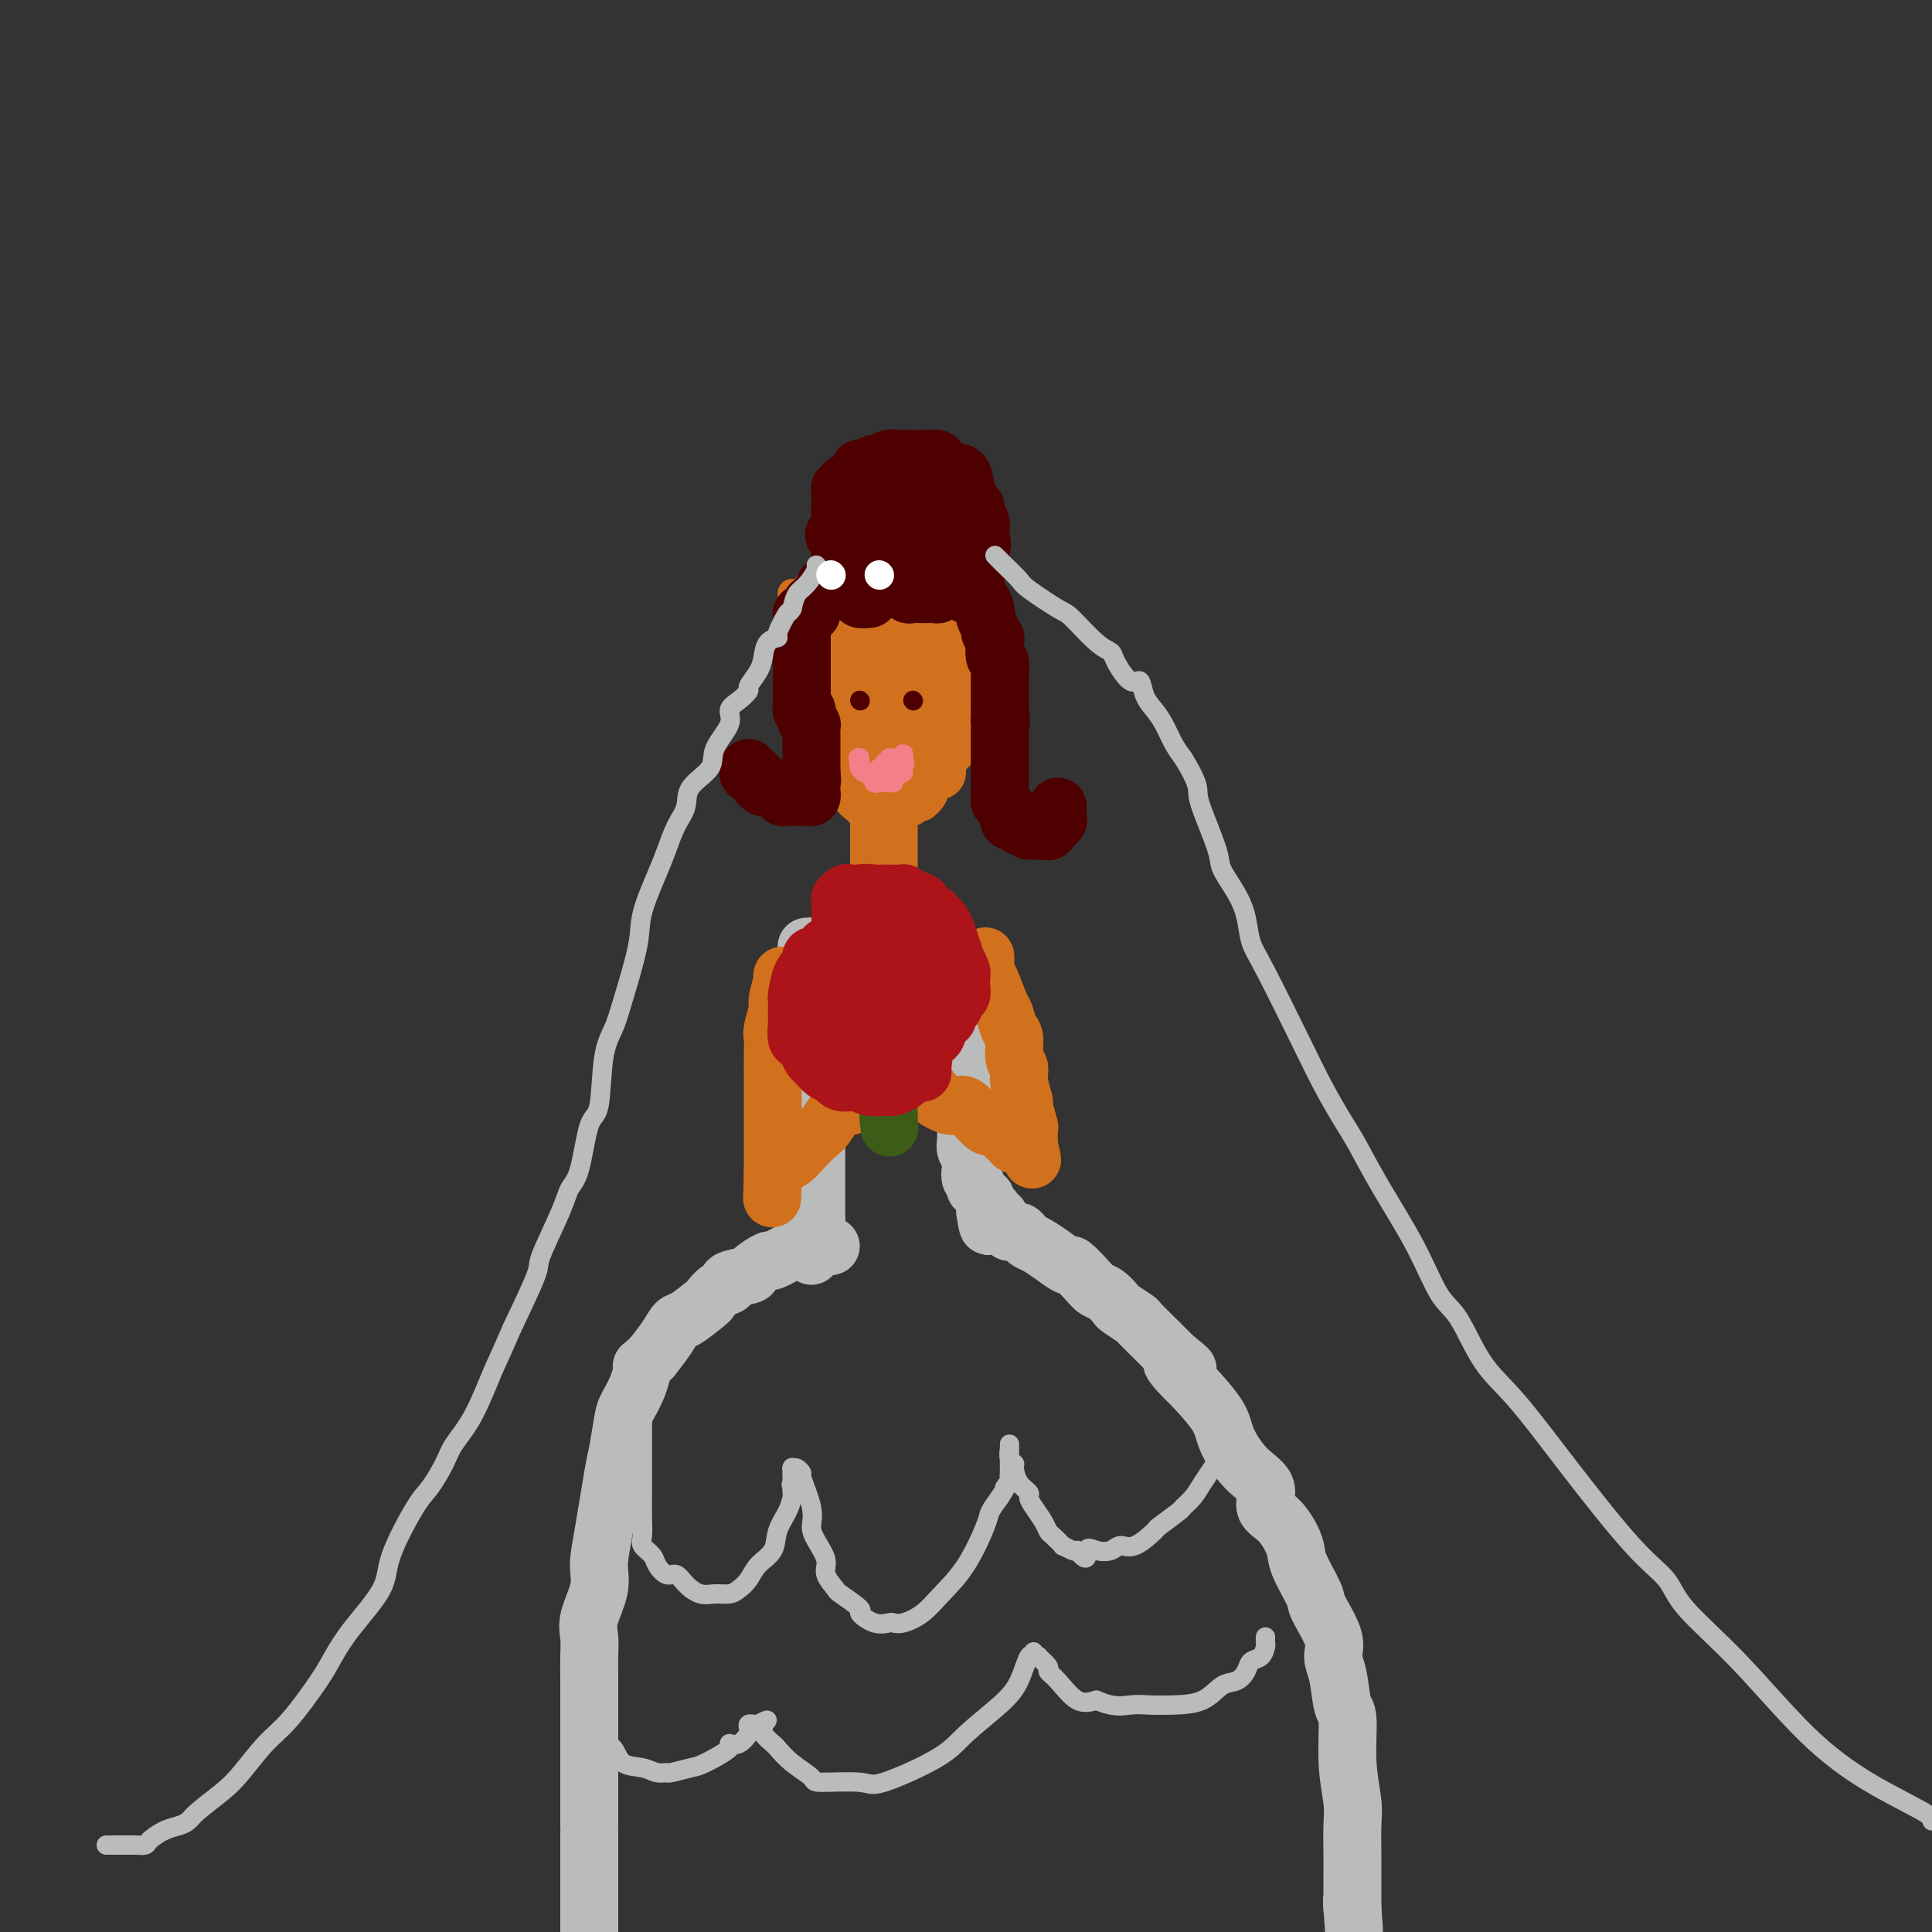 <svg viewBox='0 0 400 400' version='1.1' xmlns='http://www.w3.org/2000/svg' xmlns:xlink='http://www.w3.org/1999/xlink'><rect x="0" y="0" width="400" height="400" fill="#333333" stroke="none"/><g fill='none' stroke='#D2711D' stroke-width='6' stroke-linecap='round' stroke-linejoin='round'><path d='M164,123c0.000,-0.240 0.000,-0.479 0,1c-0.000,1.479 -0.000,4.678 0,6c0.000,1.322 0.000,0.767 0,2c-0.000,1.233 -0.001,4.255 0,6c0.001,1.745 0.003,2.214 0,3c-0.003,0.786 -0.012,1.889 0,3c0.012,1.111 0.045,2.229 0,3c-0.045,0.771 -0.167,1.194 0,2c0.167,0.806 0.622,1.993 1,3c0.378,1.007 0.679,1.832 1,2c0.321,0.168 0.662,-0.321 1,0c0.338,0.321 0.673,1.452 1,2c0.327,0.548 0.646,0.513 1,1c0.354,0.487 0.742,1.496 1,2c0.258,0.504 0.387,0.502 1,1c0.613,0.498 1.709,1.496 2,2c0.291,0.504 -0.223,0.513 0,1c0.223,0.487 1.184,1.450 2,2c0.816,0.550 1.489,0.687 2,1c0.511,0.313 0.860,0.804 1,1c0.140,0.196 0.070,0.098 0,0'/><path d='M178,167c2.113,2.316 0.895,0.607 1,0c0.105,-0.607 1.534,-0.110 2,0c0.466,0.110 -0.031,-0.167 0,0c0.031,0.167 0.591,0.777 1,1c0.409,0.223 0.668,0.060 1,0c0.332,-0.060 0.737,-0.015 1,0c0.263,0.015 0.385,-0.000 1,0c0.615,0.000 1.722,0.016 2,0c0.278,-0.016 -0.272,-0.062 0,0c0.272,0.062 1.367,0.234 2,0c0.633,-0.234 0.803,-0.874 1,-1c0.197,-0.126 0.421,0.262 1,0c0.579,-0.262 1.513,-1.173 2,-2c0.487,-0.827 0.526,-1.570 1,-2c0.474,-0.430 1.384,-0.548 2,-1c0.616,-0.452 0.939,-1.238 1,-2c0.061,-0.762 -0.141,-1.498 0,-2c0.141,-0.502 0.626,-0.768 1,-1c0.374,-0.232 0.636,-0.430 1,-1c0.364,-0.570 0.830,-1.512 1,-2c0.170,-0.488 0.046,-0.520 0,-1c-0.046,-0.480 -0.012,-1.407 0,-2c0.012,-0.593 0.003,-0.853 0,-2c-0.003,-1.147 -0.001,-3.180 0,-4c0.001,-0.820 0.000,-0.428 0,-1c-0.000,-0.572 0.001,-2.107 0,-3c-0.001,-0.893 -0.003,-1.145 0,-2c0.003,-0.855 0.011,-2.312 0,-3c-0.011,-0.688 -0.041,-0.608 0,-1c0.041,-0.392 0.155,-1.255 0,-2c-0.155,-0.745 -0.577,-1.373 -1,-2'/><path d='M199,131c-0.377,-3.581 -0.819,-1.533 -1,-1c-0.181,0.533 -0.100,-0.450 0,-1c0.100,-0.550 0.219,-0.669 0,-1c-0.219,-0.331 -0.777,-0.876 -1,-1c-0.223,-0.124 -0.112,0.173 0,0c0.112,-0.173 0.226,-0.816 0,-1c-0.226,-0.184 -0.793,0.090 -1,0c-0.207,-0.090 -0.056,-0.544 0,-1c0.056,-0.456 0.015,-0.915 0,-1c-0.015,-0.085 -0.004,0.204 0,0c0.004,-0.204 0.001,-0.902 0,-1c-0.001,-0.098 -0.000,0.405 0,0c0.000,-0.405 0.000,-1.717 0,-2c-0.000,-0.283 -0.000,0.462 0,1c0.000,0.538 0.000,0.868 0,1c-0.000,0.132 -0.000,0.066 0,0'/><path d='M196,123c-0.464,-0.998 -0.125,0.507 0,1c0.125,0.493 0.037,-0.026 0,0c-0.037,0.026 -0.024,0.595 0,1c0.024,0.405 0.058,0.645 0,1c-0.058,0.355 -0.208,0.826 0,1c0.208,0.174 0.774,0.050 1,0c0.226,-0.050 0.113,-0.025 0,0'/></g>
<g fill='none' stroke='#D2711D' stroke-width='12' stroke-linecap='round' stroke-linejoin='round'><path d='M169,125c0.000,0.475 0.000,0.951 0,2c-0.000,1.049 -0.001,2.673 0,4c0.001,1.327 0.004,2.357 0,3c-0.004,0.643 -0.015,0.897 0,2c0.015,1.103 0.057,3.054 0,4c-0.057,0.946 -0.212,0.889 0,1c0.212,0.111 0.793,0.392 1,1c0.207,0.608 0.040,1.543 0,2c-0.040,0.457 0.046,0.436 0,1c-0.046,0.564 -0.224,1.713 0,2c0.224,0.287 0.848,-0.288 1,0c0.152,0.288 -0.170,1.440 0,2c0.170,0.560 0.830,0.528 1,1c0.170,0.472 -0.152,1.446 0,2c0.152,0.554 0.777,0.687 1,1c0.223,0.313 0.045,0.806 0,1c-0.045,0.194 0.043,0.091 0,0c-0.043,-0.091 -0.218,-0.169 0,0c0.218,0.169 0.828,0.584 1,1c0.172,0.416 -0.094,0.833 0,1c0.094,0.167 0.547,0.083 1,0'/><path d='M175,156c0.724,1.614 0.036,1.150 0,1c-0.036,-0.150 0.582,0.013 1,0c0.418,-0.013 0.637,-0.201 1,0c0.363,0.201 0.870,0.790 1,1c0.130,0.210 -0.119,0.042 0,0c0.119,-0.042 0.604,0.041 1,0c0.396,-0.041 0.701,-0.207 1,0c0.299,0.207 0.591,0.788 1,1c0.409,0.212 0.935,0.057 1,0c0.065,-0.057 -0.333,-0.015 0,0c0.333,0.015 1.395,0.004 2,0c0.605,-0.004 0.754,-0.001 1,0c0.246,0.001 0.591,0.000 1,0c0.409,-0.000 0.883,0.000 1,0c0.117,-0.000 -0.123,-0.000 0,0c0.123,0.000 0.608,0.001 1,0c0.392,-0.001 0.692,-0.004 1,0c0.308,0.004 0.625,0.016 1,0c0.375,-0.016 0.807,-0.060 1,0c0.193,0.060 0.147,0.223 0,0c-0.147,-0.223 -0.394,-0.833 0,-1c0.394,-0.167 1.429,0.110 2,0c0.571,-0.110 0.679,-0.606 1,-1c0.321,-0.394 0.857,-0.686 1,-1c0.143,-0.314 -0.105,-0.648 0,-1c0.105,-0.352 0.564,-0.720 1,-1c0.436,-0.280 0.849,-0.473 1,-1c0.151,-0.527 0.041,-1.389 0,-2c-0.041,-0.611 -0.011,-0.972 0,-1c0.011,-0.028 0.003,0.278 0,0c-0.003,-0.278 -0.002,-1.139 0,-2'/><path d='M197,148c0.619,-1.801 0.166,-1.303 0,-1c-0.166,0.303 -0.044,0.410 0,0c0.044,-0.410 0.012,-1.336 0,-2c-0.012,-0.664 -0.003,-1.066 0,-1c0.003,0.066 0.002,0.601 0,0c-0.002,-0.601 -0.004,-2.337 0,-3c0.004,-0.663 0.015,-0.253 0,0c-0.015,0.253 -0.057,0.348 0,0c0.057,-0.348 0.211,-1.141 0,-2c-0.211,-0.859 -0.789,-1.785 -1,-2c-0.211,-0.215 -0.057,0.279 0,0c0.057,-0.279 0.015,-1.333 0,-2c-0.015,-0.667 -0.004,-0.948 0,-1c0.004,-0.052 0.001,0.126 0,0c-0.001,-0.126 0.001,-0.556 0,-1c-0.001,-0.444 -0.004,-0.903 0,-1c0.004,-0.097 0.015,0.168 0,0c-0.015,-0.168 -0.057,-0.770 0,-1c0.057,-0.230 0.212,-0.090 0,0c-0.212,0.090 -0.793,0.130 -1,0c-0.207,-0.130 -0.041,-0.430 0,-1c0.041,-0.570 -0.042,-1.409 0,-2c0.042,-0.591 0.208,-0.933 0,-1c-0.208,-0.067 -0.791,0.139 -1,0c-0.209,-0.139 -0.046,-0.625 0,-1c0.046,-0.375 -0.026,-0.639 0,-1c0.026,-0.361 0.150,-0.817 0,-1c-0.150,-0.183 -0.575,-0.091 -1,0'/><path d='M193,124c-0.786,-3.713 -0.752,-0.995 -1,0c-0.248,0.995 -0.777,0.267 -1,0c-0.223,-0.267 -0.139,-0.071 0,0c0.139,0.071 0.332,0.019 0,0c-0.332,-0.019 -1.188,-0.005 -2,0c-0.812,0.005 -1.578,0.001 -2,0c-0.422,-0.001 -0.499,-0.000 -1,0c-0.501,0.000 -1.427,0.000 -2,0c-0.573,-0.000 -0.793,-0.000 -2,0c-1.207,0.000 -3.399,0.000 -4,0c-0.601,-0.000 0.390,-0.000 0,0c-0.390,0.000 -2.160,-0.000 -3,0c-0.840,0.000 -0.750,0.000 -1,0c-0.250,-0.000 -0.840,-0.000 -1,0c-0.160,0.000 0.111,0.000 0,0c-0.111,-0.000 -0.604,-0.001 -1,0c-0.396,0.001 -0.695,0.003 -1,0c-0.305,-0.003 -0.618,-0.012 -1,0c-0.382,0.012 -0.834,0.045 -1,0c-0.166,-0.045 -0.044,-0.170 0,0c0.044,0.170 0.012,0.633 0,1c-0.012,0.367 -0.003,0.637 0,1c0.003,0.363 0.001,0.819 0,1c-0.001,0.181 -0.000,0.087 0,0c0.000,-0.087 0.000,-0.168 0,0c-0.000,0.168 -0.000,0.584 0,1'/><path d='M169,128c0.173,1.294 0.604,2.530 1,4c0.396,1.470 0.757,3.175 1,4c0.243,0.825 0.366,0.770 1,2c0.634,1.230 1.777,3.744 2,5c0.223,1.256 -0.476,1.254 0,2c0.476,0.746 2.127,2.242 3,3c0.873,0.758 0.968,0.780 1,1c0.032,0.220 0.002,0.637 0,1c-0.002,0.363 0.023,0.672 0,1c-0.023,0.328 -0.093,0.676 0,1c0.093,0.324 0.350,0.623 1,1c0.650,0.377 1.694,0.833 2,1c0.306,0.167 -0.124,0.045 0,0c0.124,-0.045 0.803,-0.012 1,0c0.197,0.012 -0.088,0.002 0,0c0.088,-0.002 0.549,0.003 1,0c0.451,-0.003 0.891,-0.015 1,0c0.109,0.015 -0.114,0.058 0,0c0.114,-0.058 0.567,-0.217 1,0c0.433,0.217 0.848,0.811 1,0c0.152,-0.811 0.041,-3.028 0,-4c-0.041,-0.972 -0.011,-0.698 0,-1c0.011,-0.302 0.003,-1.180 0,-2c-0.003,-0.820 0.000,-1.582 0,-2c-0.000,-0.418 -0.003,-0.493 0,-1c0.003,-0.507 0.011,-1.445 0,-2c-0.011,-0.555 -0.041,-0.726 0,-1c0.041,-0.274 0.155,-0.650 0,-1c-0.155,-0.350 -0.577,-0.675 -1,-1'/><path d='M185,139c-0.155,-1.863 -0.041,-1.020 0,-1c0.041,0.020 0.011,-0.782 0,-1c-0.011,-0.218 -0.002,0.148 0,0c0.002,-0.148 -0.003,-0.809 0,-1c0.003,-0.191 0.015,0.089 0,0c-0.015,-0.089 -0.055,-0.546 0,-1c0.055,-0.454 0.207,-0.905 0,-1c-0.207,-0.095 -0.773,0.167 -1,0c-0.227,-0.167 -0.116,-0.762 0,-1c0.116,-0.238 0.238,-0.120 0,0c-0.238,0.120 -0.837,0.242 -1,0c-0.163,-0.242 0.111,-0.850 0,-1c-0.111,-0.150 -0.608,0.156 -1,0c-0.392,-0.156 -0.679,-0.775 -1,-1c-0.321,-0.225 -0.674,-0.057 -1,0c-0.326,0.057 -0.623,0.004 -1,0c-0.377,-0.004 -0.833,0.042 -1,0c-0.167,-0.042 -0.045,-0.171 0,0c0.045,0.171 0.012,0.642 0,1c-0.012,0.358 -0.003,0.603 0,1c0.003,0.397 0.001,0.946 0,1c-0.001,0.054 -0.001,-0.386 0,0c0.001,0.386 0.003,1.598 0,2c-0.003,0.402 -0.011,-0.006 0,0c0.011,0.006 0.041,0.425 0,1c-0.041,0.575 -0.155,1.307 0,2c0.155,0.693 0.577,1.346 1,2'/><path d='M179,141c0.172,1.666 0.102,0.831 0,1c-0.102,0.169 -0.238,1.341 0,2c0.238,0.659 0.849,0.804 1,1c0.151,0.196 -0.157,0.441 0,1c0.157,0.559 0.778,1.431 1,2c0.222,0.569 0.046,0.834 0,1c-0.046,0.166 0.039,0.234 0,1c-0.039,0.766 -0.203,2.232 0,3c0.203,0.768 0.773,0.840 1,1c0.227,0.160 0.112,0.410 0,1c-0.112,0.590 -0.223,1.522 0,2c0.223,0.478 0.778,0.503 1,1c0.222,0.497 0.112,1.466 0,2c-0.112,0.534 -0.226,0.633 0,1c0.226,0.367 0.793,1.002 1,2c0.207,0.998 0.056,2.361 0,3c-0.056,0.639 -0.015,0.555 0,1c0.015,0.445 0.004,1.418 0,2c-0.004,0.582 -0.001,0.772 0,1c0.001,0.228 0.000,0.495 0,1c-0.000,0.505 -0.000,1.247 0,2c0.000,0.753 0.000,1.516 0,2c-0.000,0.484 -0.000,0.687 0,1c0.000,0.313 0.000,0.735 0,1c-0.000,0.265 -0.000,0.371 0,1c0.000,0.629 0.000,1.779 0,2c-0.000,0.221 -0.000,-0.488 0,0c0.000,0.488 0.000,2.172 0,3c-0.000,0.828 -0.000,0.800 0,1c0.000,0.200 0.000,0.629 0,1c-0.000,0.371 -0.000,0.686 0,1'/><path d='M184,186c0.000,3.502 0.001,0.757 0,0c-0.001,-0.757 -0.003,0.472 0,1c0.003,0.528 0.011,0.353 0,0c-0.011,-0.353 -0.041,-0.886 0,-1c0.041,-0.114 0.155,0.189 0,0c-0.155,-0.189 -0.577,-0.870 -1,-1c-0.423,-0.130 -0.845,0.291 -1,0c-0.155,-0.291 -0.041,-1.292 0,-2c0.041,-0.708 0.011,-1.121 0,-2c-0.011,-0.879 -0.003,-2.225 0,-3c0.003,-0.775 0.001,-0.981 0,-2c-0.001,-1.019 -0.000,-2.851 0,-4c0.000,-1.149 -0.000,-1.614 0,-2c0.000,-0.386 0.001,-0.692 0,-1c-0.001,-0.308 -0.004,-0.619 0,-1c0.004,-0.381 0.015,-0.833 0,-1c-0.015,-0.167 -0.057,-0.047 0,0c0.057,0.047 0.211,0.023 0,0c-0.211,-0.023 -0.788,-0.045 -1,0c-0.212,0.045 -0.061,0.156 0,0c0.061,-0.156 0.030,-0.578 0,-1'/><path d='M181,166c-0.646,-3.332 -0.761,-1.663 -1,-1c-0.239,0.663 -0.602,0.321 -1,0c-0.398,-0.321 -0.832,-0.622 -1,-1c-0.168,-0.378 -0.069,-0.833 0,-1c0.069,-0.167 0.109,-0.045 0,0c-0.109,0.045 -0.365,0.012 0,0c0.365,-0.012 1.352,-0.003 2,0c0.648,0.003 0.958,0.001 1,0c0.042,-0.001 -0.185,-0.000 0,0c0.185,0.000 0.780,0.000 1,0c0.220,-0.000 0.063,-0.000 0,0c-0.063,0.000 -0.031,0.000 0,0'/></g>
<g fill='none' stroke='#BABBBB' stroke-width='12' stroke-linecap='round' stroke-linejoin='round'><path d='M174,192c0.024,0.416 0.048,0.832 0,1c-0.048,0.168 -0.167,0.087 0,0c0.167,-0.087 0.620,-0.182 1,0c0.380,0.182 0.689,0.640 1,1c0.311,0.360 0.626,0.622 1,1c0.374,0.378 0.807,0.871 1,1c0.193,0.129 0.147,-0.105 0,0c-0.147,0.105 -0.394,0.550 0,1c0.394,0.450 1.429,0.905 2,1c0.571,0.095 0.679,-0.172 1,0c0.321,0.172 0.855,0.782 1,1c0.145,0.218 -0.099,0.045 0,0c0.099,-0.045 0.542,0.040 1,0c0.458,-0.040 0.931,-0.203 1,0c0.069,0.203 -0.266,0.772 0,1c0.266,0.228 1.133,0.114 2,0'/><path d='M186,200c2.079,1.238 1.278,0.331 1,0c-0.278,-0.331 -0.032,-0.088 0,0c0.032,0.088 -0.150,0.020 0,0c0.150,-0.020 0.632,0.009 1,0c0.368,-0.009 0.620,-0.054 1,0c0.380,0.054 0.887,0.207 1,0c0.113,-0.207 -0.167,-0.774 0,-1c0.167,-0.226 0.781,-0.112 1,0c0.219,0.112 0.045,0.224 0,0c-0.045,-0.224 0.041,-0.782 0,-1c-0.041,-0.218 -0.208,-0.097 0,0c0.208,0.097 0.792,0.171 1,0c0.208,-0.171 0.041,-0.586 0,-1c-0.041,-0.414 0.045,-0.828 0,-1c-0.045,-0.172 -0.222,-0.102 0,0c0.222,0.102 0.841,0.237 1,0c0.159,-0.237 -0.143,-0.847 0,-1c0.143,-0.153 0.731,0.151 1,0c0.269,-0.151 0.220,-0.757 0,-1c-0.220,-0.243 -0.610,-0.121 -1,0'/><path d='M193,194c0.919,-0.912 -0.282,-0.192 -1,0c-0.718,0.192 -0.952,-0.145 -1,0c-0.048,0.145 0.089,0.771 0,1c-0.089,0.229 -0.405,0.061 -1,0c-0.595,-0.061 -1.469,-0.016 -2,0c-0.531,0.016 -0.719,0.004 -1,0c-0.281,-0.004 -0.654,-0.001 -1,0c-0.346,0.001 -0.666,0.000 -1,0c-0.334,-0.000 -0.682,-0.000 -1,0c-0.318,0.000 -0.606,0.000 -1,0c-0.394,-0.000 -0.893,0.000 -1,0c-0.107,-0.000 0.179,-0.000 0,0c-0.179,0.000 -0.822,0.000 -1,0c-0.178,-0.000 0.110,-0.001 0,0c-0.110,0.001 -0.617,0.004 -1,0c-0.383,-0.004 -0.641,-0.015 -1,0c-0.359,0.015 -0.817,0.057 -1,0c-0.183,-0.057 -0.090,-0.211 0,0c0.090,0.211 0.178,0.789 0,1c-0.178,0.211 -0.621,0.057 -1,0c-0.379,-0.057 -0.694,-0.015 -1,0c-0.306,0.015 -0.604,0.004 -1,0c-0.396,-0.004 -0.890,-0.001 -1,0c-0.110,0.001 0.163,0.000 0,0c-0.163,-0.000 -0.761,-0.000 -1,0c-0.239,0.000 -0.120,0.000 0,0'/><path d='M173,196c-3.277,0.309 -1.471,0.083 -1,0c0.471,-0.083 -0.395,-0.022 -1,0c-0.605,0.022 -0.951,0.005 -1,0c-0.049,-0.005 0.197,0.001 0,0c-0.197,-0.001 -0.837,-0.011 -1,0c-0.163,0.011 0.153,0.042 0,0c-0.153,-0.042 -0.773,-0.155 -1,0c-0.227,0.155 -0.061,0.580 0,1c0.061,0.420 0.017,0.834 0,1c-0.017,0.166 -0.009,0.083 0,0'/><path d='M167,196c0.000,0.000 0.000,1.000 0,1'/><path d='M167,197c0.000,0.399 0.000,0.898 0,1c0.000,0.102 0.000,-0.193 0,0c0.000,0.193 0.000,0.875 0,1c0.000,0.125 0.000,-0.307 0,0c0.000,0.307 0.000,1.353 0,2c0.000,0.647 0.000,0.894 0,1c0.000,0.106 -0.000,0.069 0,0c0.000,-0.069 0.000,-0.172 0,0c-0.000,0.172 -0.000,0.620 0,1c0.000,0.380 0.000,0.693 0,1c-0.000,0.307 -0.000,0.607 0,1c0.000,0.393 0.000,0.879 0,1c-0.000,0.121 -0.000,-0.122 0,0c0.000,0.122 0.000,0.610 0,1c-0.000,0.390 -0.000,0.683 0,1c0.000,0.317 0.000,0.659 0,1c-0.000,0.341 -0.000,0.683 0,1c0.000,0.317 0.000,0.609 0,1c-0.000,0.391 -0.000,0.879 0,1c0.000,0.121 0.000,-0.126 0,0c-0.000,0.126 -0.000,0.625 0,1c0.000,0.375 0.000,0.625 0,1c-0.000,0.375 -0.000,0.874 0,1c0.000,0.126 0.000,-0.120 0,0c-0.000,0.120 -0.001,0.605 0,1c0.001,0.395 0.004,0.698 0,1c-0.004,0.302 -0.015,0.603 0,1c0.015,0.397 0.056,0.890 0,1c-0.056,0.110 -0.207,-0.163 0,0c0.207,0.163 0.774,0.761 1,1c0.226,0.239 0.113,0.120 0,0'/><path d='M168,220c0.155,3.735 0.042,1.574 0,1c-0.042,-0.574 -0.012,0.439 0,1c0.012,0.561 0.007,0.670 0,1c-0.007,0.330 -0.016,0.880 0,1c0.016,0.120 0.057,-0.189 0,0c-0.057,0.189 -0.211,0.878 0,1c0.211,0.122 0.789,-0.321 1,0c0.211,0.321 0.057,1.406 0,2c-0.057,0.594 -0.015,0.698 0,1c0.015,0.302 0.004,0.802 0,1c-0.004,0.198 -0.001,0.094 0,0c0.001,-0.094 0.000,-0.179 0,0c-0.000,0.179 -0.000,0.620 0,1c0.000,0.380 0.000,0.697 0,1c-0.000,0.303 -0.000,0.592 0,1c0.000,0.408 0.000,0.936 0,1c-0.000,0.064 -0.000,-0.334 0,0c0.000,0.334 0.000,1.401 0,2c-0.000,0.599 -0.000,0.729 0,1c0.000,0.271 0.000,0.682 0,1c-0.000,0.318 -0.000,0.542 0,1c0.000,0.458 0.000,1.150 0,2c-0.000,0.850 -0.000,1.857 0,2c0.000,0.143 0.000,-0.578 0,0c-0.000,0.578 -0.000,2.454 0,3c0.000,0.546 0.000,-0.237 0,0c-0.000,0.237 -0.000,1.494 0,2c0.000,0.506 0.000,0.259 0,1c-0.000,0.741 -0.000,2.469 0,3c0.000,0.531 0.000,-0.134 0,0c0.000,0.134 0.000,1.067 0,2'/><path d='M169,253c-0.072,5.527 -0.751,2.844 -1,2c-0.249,-0.844 -0.067,0.152 0,1c0.067,0.848 0.018,1.548 0,2c-0.018,0.452 -0.005,0.657 0,1c0.005,0.343 0.001,0.823 0,1c-0.001,0.177 -0.000,0.051 0,0c0.000,-0.051 0.000,-0.025 0,0'/><path d='M200,198c0.000,-0.042 0.000,-0.084 0,0c0.000,0.084 0.000,0.295 0,1c0.000,0.705 0.000,1.905 0,3c0.000,1.095 0.000,2.086 0,3c0.000,0.914 0.000,1.750 0,2c0.000,0.250 0.000,-0.088 0,0c0.000,0.088 0.000,0.602 0,1c0.000,0.398 0.000,0.681 0,1c0.000,0.319 0.000,0.676 0,1c0.000,0.324 0.000,0.616 0,1c0.000,0.384 0.000,0.859 0,1c0.000,0.141 0.000,-0.053 0,0c0.000,0.053 0.000,0.355 0,1c-0.000,0.645 0.000,1.635 0,2c0.000,0.365 0.000,0.104 0,0c-0.000,-0.104 0.000,-0.052 0,0'/><path d='M200,215c0.000,2.809 0.000,1.331 0,1c-0.000,-0.331 -0.000,0.485 0,1c0.000,0.515 0.000,0.729 0,1c-0.000,0.271 -0.000,0.597 0,1c0.000,0.403 0.000,0.881 0,1c-0.000,0.119 -0.000,-0.123 0,0c0.000,0.123 0.000,0.610 0,1c-0.000,0.390 -0.000,0.682 0,1c0.000,0.318 0.000,0.662 0,1c-0.000,0.338 -0.000,0.669 0,1c0.000,0.331 0.000,0.660 0,1c-0.000,0.340 -0.000,0.691 0,1c0.000,0.309 0.000,0.576 0,1c-0.000,0.424 -0.001,1.006 0,2c0.001,0.994 0.004,2.402 0,3c-0.004,0.598 -0.015,0.387 0,1c0.015,0.613 0.056,2.052 0,3c-0.056,0.948 -0.207,1.405 0,2c0.207,0.595 0.774,1.326 1,2c0.226,0.674 0.112,1.290 0,2c-0.112,0.710 -0.224,1.513 0,2c0.224,0.487 0.782,0.656 1,1c0.218,0.344 0.097,0.862 0,1c-0.097,0.138 -0.170,-0.104 0,0c0.170,0.104 0.581,0.552 1,1c0.419,0.448 0.844,0.894 1,1c0.156,0.106 0.042,-0.129 0,0c-0.042,0.129 -0.011,0.622 0,1c0.011,0.378 0.003,0.640 0,1c-0.003,0.360 -0.001,0.817 0,1c0.001,0.183 0.000,0.091 0,0'/><path d='M204,251c0.801,5.581 0.802,1.533 1,0c0.198,-1.533 0.592,-0.552 1,0c0.408,0.552 0.831,0.673 1,1c0.169,0.327 0.083,0.858 0,1c-0.083,0.142 -0.162,-0.106 0,0c0.162,0.106 0.564,0.564 1,1c0.436,0.436 0.904,0.848 1,1c0.096,0.152 -0.182,0.044 0,0c0.182,-0.044 0.822,-0.022 1,0c0.178,0.022 -0.106,0.046 0,0c0.106,-0.046 0.601,-0.162 1,0c0.399,0.162 0.703,0.601 1,1c0.297,0.399 0.588,0.756 1,1c0.412,0.244 0.945,0.374 2,1c1.055,0.626 2.632,1.746 3,2c0.368,0.254 -0.474,-0.360 0,0c0.474,0.360 2.262,1.692 3,2c0.738,0.308 0.426,-0.408 1,0c0.574,0.408 2.036,1.939 3,3c0.964,1.061 1.432,1.651 2,2c0.568,0.349 1.235,0.459 2,1c0.765,0.541 1.627,1.515 2,2c0.373,0.485 0.255,0.482 1,1c0.745,0.518 2.351,1.559 3,2c0.649,0.441 0.339,0.283 1,1c0.661,0.717 2.293,2.308 3,3c0.707,0.692 0.488,0.483 1,1c0.512,0.517 1.756,1.758 3,3'/><path d='M243,281c5.924,4.696 1.234,1.436 0,1c-1.234,-0.436 0.987,1.951 2,3c1.013,1.049 0.819,0.758 2,2c1.181,1.242 3.736,4.017 5,6c1.264,1.983 1.237,3.176 2,5c0.763,1.824 2.317,4.281 4,6c1.683,1.719 3.495,2.701 4,4c0.505,1.299 -0.299,2.915 0,4c0.299,1.085 1.699,1.638 3,3c1.301,1.362 2.504,3.533 3,5c0.496,1.467 0.286,2.230 1,4c0.714,1.770 2.352,4.546 3,6c0.648,1.454 0.306,1.584 1,3c0.694,1.416 2.425,4.117 3,6c0.575,1.883 -0.005,2.948 0,4c0.005,1.052 0.593,2.091 1,4c0.407,1.909 0.631,4.689 1,6c0.369,1.311 0.884,1.152 1,3c0.116,1.848 -0.165,5.702 0,9c0.165,3.298 0.776,6.039 1,8c0.224,1.961 0.060,3.140 0,5c-0.060,1.860 -0.016,4.401 0,6c0.016,1.599 0.004,2.257 0,3c-0.004,0.743 -0.001,1.572 0,2c0.001,0.428 0.000,0.457 0,1c-0.000,0.543 -0.000,1.601 0,2c0.000,0.399 0.000,0.138 0,0c-0.000,-0.138 -0.000,-0.152 0,0c0.000,0.152 0.000,0.472 0,1c-0.000,0.528 -0.000,1.264 0,2'/><path d='M280,395c0.622,8.711 0.178,2.489 0,0c-0.178,-2.489 -0.089,-1.244 0,0'/><path d='M172,258c-1.636,0.013 -3.273,0.026 -4,0c-0.727,-0.026 -0.546,-0.091 -1,0c-0.454,0.091 -1.543,0.339 -3,1c-1.457,0.661 -3.282,1.735 -4,2c-0.718,0.265 -0.331,-0.280 -1,0c-0.669,0.280 -2.395,1.383 -3,2c-0.605,0.617 -0.089,0.747 -1,1c-0.911,0.253 -3.249,0.629 -4,1c-0.751,0.371 0.087,0.737 0,1c-0.087,0.263 -1.097,0.422 -2,1c-0.903,0.578 -1.697,1.575 -2,2c-0.303,0.425 -0.114,0.280 -1,1c-0.886,0.720 -2.846,2.306 -4,3c-1.154,0.694 -1.503,0.494 -2,1c-0.497,0.506 -1.142,1.716 -2,3c-0.858,1.284 -1.929,2.642 -3,4'/><path d='M135,281c-2.897,2.744 -2.138,1.603 -2,2c0.138,0.397 -0.343,2.332 -1,4c-0.657,1.668 -1.489,3.071 -2,4c-0.511,0.929 -0.702,1.385 -1,3c-0.298,1.615 -0.705,4.390 -1,6c-0.295,1.610 -0.479,2.055 -1,5c-0.521,2.945 -1.379,8.391 -2,12c-0.621,3.609 -1.003,5.382 -1,7c0.003,1.618 0.393,3.081 0,5c-0.393,1.919 -1.569,4.294 -2,6c-0.431,1.706 -0.115,2.744 0,4c0.115,1.256 0.031,2.732 0,4c-0.031,1.268 -0.008,2.328 0,4c0.008,1.672 0.002,3.956 0,6c-0.002,2.044 -0.001,3.849 0,6c0.001,2.151 0.000,4.647 0,6c-0.000,1.353 -0.000,1.561 0,2c0.000,0.439 0.000,1.108 0,2c-0.000,0.892 -0.000,2.007 0,3c0.000,0.993 0.000,1.865 0,3c-0.000,1.135 -0.000,2.532 0,3c0.000,0.468 0.000,0.005 0,0c-0.000,-0.005 -0.000,0.446 0,1c0.000,0.554 0.000,1.209 0,2c-0.000,0.791 -0.000,1.717 0,2c0.000,0.283 0.000,-0.078 0,0c-0.000,0.078 -0.000,0.594 0,1c0.000,0.406 0.000,0.703 0,1'/><path d='M122,385c0.000,7.692 0.000,1.922 0,0c-0.000,-1.922 -0.000,0.005 0,1c0.000,0.995 0.000,1.058 0,1c0.000,-0.058 -0.000,-0.237 0,0c0.000,0.237 0.000,0.891 0,1c0.000,0.109 0.000,-0.328 0,0c0.000,0.328 -0.000,1.420 0,2c0.000,0.580 0.000,0.647 0,1c0.000,0.353 0.000,0.991 0,1c0.000,0.009 0.000,-0.611 0,0c-0.000,0.611 0.000,2.454 0,3c0.000,0.546 -0.000,-0.205 0,0c0.000,0.205 0.000,1.364 0,2c0.000,0.636 0.000,0.748 0,1c-0.000,0.252 -0.000,0.643 0,1c0.000,0.357 0.000,0.678 0,1'/></g>
<g fill='none' stroke='#D2711D' stroke-width='12' stroke-linecap='round' stroke-linejoin='round'><path d='M162,202c-0.033,-0.000 -0.065,-0.000 0,0c0.065,0.000 0.228,0.001 0,1c-0.228,0.999 -0.846,2.998 -1,4c-0.154,1.002 0.155,1.007 0,2c-0.155,0.993 -0.774,2.972 -1,4c-0.226,1.028 -0.061,1.103 0,2c0.061,0.897 0.016,2.615 0,4c-0.016,1.385 -0.004,2.437 0,3c0.004,0.563 0.001,0.637 0,2c-0.001,1.363 -0.000,4.015 0,5c0.000,0.985 0.000,0.303 0,1c-0.000,0.697 -0.000,2.773 0,4c0.000,1.227 0.000,1.604 0,2c-0.000,0.396 -0.000,0.810 0,2c0.000,1.190 0.000,3.156 0,4c-0.000,0.844 -0.000,0.566 0,1c0.000,0.434 0.000,1.578 0,2c-0.000,0.422 -0.000,0.120 0,0c0.000,-0.120 0.000,-0.060 0,0'/><path d='M160,245c-0.305,6.477 -0.066,1.171 0,-1c0.066,-2.171 -0.039,-1.205 0,-1c0.039,0.205 0.222,-0.351 1,-1c0.778,-0.649 2.152,-1.391 3,-2c0.848,-0.609 1.171,-1.086 2,-2c0.829,-0.914 2.163,-2.265 3,-3c0.837,-0.735 1.177,-0.852 2,-2c0.823,-1.148 2.129,-3.326 3,-4c0.871,-0.674 1.305,0.155 2,0c0.695,-0.155 1.649,-1.295 2,-2c0.351,-0.705 0.098,-0.973 0,-1c-0.098,-0.027 -0.040,0.189 0,0c0.040,-0.189 0.062,-0.783 0,-1c-0.062,-0.217 -0.209,-0.059 0,0c0.209,0.059 0.774,0.017 1,0c0.226,-0.017 0.113,-0.008 0,0'/><path d='M204,198c0.016,0.219 0.032,0.438 0,1c-0.032,0.562 -0.111,1.467 0,2c0.111,0.533 0.412,0.693 1,2c0.588,1.307 1.463,3.761 2,5c0.537,1.239 0.736,1.262 1,2c0.264,0.738 0.591,2.191 1,3c0.409,0.809 0.898,0.974 1,2c0.102,1.026 -0.184,2.912 0,4c0.184,1.088 0.838,1.379 1,2c0.162,0.621 -0.167,1.574 0,3c0.167,1.426 0.829,3.327 1,4c0.171,0.673 -0.150,0.118 0,1c0.150,0.882 0.772,3.202 1,4c0.228,0.798 0.061,0.073 0,0c-0.061,-0.073 -0.016,0.505 0,1c0.016,0.495 0.004,0.906 0,1c-0.004,0.094 -0.001,-0.128 0,0c0.001,0.128 0.000,0.608 0,1c-0.000,0.392 -0.000,0.696 0,1'/><path d='M213,237c1.380,6.034 0.328,1.618 0,0c-0.328,-1.618 0.066,-0.437 0,0c-0.066,0.437 -0.594,0.130 -1,0c-0.406,-0.130 -0.690,-0.082 -1,0c-0.310,0.082 -0.647,0.198 -1,0c-0.353,-0.198 -0.720,-0.710 -1,-1c-0.280,-0.290 -0.471,-0.359 -1,-1c-0.529,-0.641 -1.397,-1.853 -2,-2c-0.603,-0.147 -0.940,0.771 -2,0c-1.060,-0.771 -2.842,-3.230 -4,-4c-1.158,-0.770 -1.691,0.148 -3,0c-1.309,-0.148 -3.392,-1.364 -4,-2c-0.608,-0.636 0.260,-0.692 0,-1c-0.260,-0.308 -1.646,-0.868 -2,-1c-0.354,-0.132 0.325,0.163 0,0c-0.325,-0.163 -1.656,-0.783 -2,-1c-0.344,-0.217 0.297,-0.030 0,0c-0.297,0.030 -1.532,-0.096 -2,0c-0.468,0.096 -0.168,0.414 0,0c0.168,-0.414 0.204,-1.561 0,-2c-0.204,-0.439 -0.647,-0.171 -1,0c-0.353,0.171 -0.617,0.245 -1,0c-0.383,-0.245 -0.886,-0.808 -1,-1c-0.114,-0.192 0.162,-0.013 0,0c-0.162,0.013 -0.760,-0.139 -1,0c-0.240,0.139 -0.120,0.570 0,1'/><path d='M183,222c-4.702,-2.304 -1.456,-0.565 0,0c1.456,0.565 1.122,-0.044 1,0c-0.122,0.044 -0.033,0.743 0,1c0.033,0.257 0.009,0.074 0,0c-0.009,-0.074 -0.005,-0.037 0,0'/></g>
<g fill='none' stroke='#3D5C18' stroke-width='12' stroke-linecap='round' stroke-linejoin='round'><path d='M182,209c0.000,-0.081 0.000,-0.161 0,0c0.000,0.161 0.000,0.564 0,1c0.000,0.436 0.000,0.904 0,1c0.000,0.096 0.000,-0.182 0,0c0.000,0.182 -0.000,0.822 0,1c0.000,0.178 0.000,-0.106 0,0c0.000,0.106 0.000,0.602 0,1c0.000,0.398 0.000,0.699 0,1'/><path d='M182,214c-0.000,0.996 -0.000,0.987 0,1c0.000,0.013 0.000,0.050 0,0c-0.000,-0.050 -0.001,-0.186 0,0c0.001,0.186 0.004,0.694 0,1c-0.004,0.306 -0.015,0.411 0,1c0.015,0.589 0.057,1.664 0,2c-0.057,0.336 -0.211,-0.065 0,0c0.211,0.065 0.789,0.596 1,1c0.211,0.404 0.057,0.682 0,1c-0.057,0.318 -0.015,0.678 0,1c0.015,0.322 0.004,0.607 0,1c-0.004,0.393 -0.001,0.893 0,1c0.001,0.107 -0.001,-0.177 0,0c0.001,0.177 0.004,0.817 0,1c-0.004,0.183 -0.015,-0.092 0,0c0.015,0.092 0.057,0.550 0,1c-0.057,0.450 -0.211,0.891 0,1c0.211,0.109 0.789,-0.115 1,0c0.211,0.115 0.057,0.570 0,1c-0.057,0.430 -0.015,0.836 0,1c0.015,0.164 0.004,0.085 0,0c-0.004,-0.085 -0.001,-0.178 0,0c0.001,0.178 0.000,0.625 0,1c-0.000,0.375 -0.000,0.679 0,1c0.000,0.321 0.000,0.661 0,1'/><path d='M184,232c0.311,2.800 0.089,0.800 0,0c-0.089,-0.800 -0.044,-0.400 0,0'/></g>
<g fill='none' stroke='#AD1419' stroke-width='12' stroke-linecap='round' stroke-linejoin='round'><path d='M185,211c-0.477,-0.045 -0.955,-0.090 -1,0c-0.045,0.090 0.342,0.315 0,0c-0.342,-0.315 -1.412,-1.170 -2,-2c-0.588,-0.830 -0.693,-1.636 -1,-2c-0.307,-0.364 -0.815,-0.286 -1,-1c-0.185,-0.714 -0.045,-2.218 0,-3c0.045,-0.782 -0.003,-0.840 0,-1c0.003,-0.160 0.057,-0.420 0,-1c-0.057,-0.580 -0.226,-1.480 0,-2c0.226,-0.520 0.848,-0.661 1,-1c0.152,-0.339 -0.166,-0.876 0,-1c0.166,-0.124 0.815,0.166 1,0c0.185,-0.166 -0.095,-0.787 0,-1c0.095,-0.213 0.564,-0.019 1,0c0.436,0.019 0.839,-0.137 1,0c0.161,0.137 0.081,0.569 0,1'/><path d='M184,197c1.286,0.358 2.502,2.251 3,3c0.498,0.749 0.277,0.352 1,2c0.723,1.648 2.390,5.339 3,7c0.610,1.661 0.163,1.290 0,2c-0.163,0.710 -0.041,2.499 0,4c0.041,1.501 0.002,2.713 0,4c-0.002,1.287 0.032,2.650 0,3c-0.032,0.350 -0.129,-0.313 -1,0c-0.871,0.313 -2.515,1.602 -3,2c-0.485,0.398 0.191,-0.094 0,0c-0.191,0.094 -1.248,0.773 -2,1c-0.752,0.227 -1.200,0.000 -2,0c-0.800,-0.000 -1.953,0.226 -3,0c-1.047,-0.226 -1.987,-0.906 -3,-1c-1.013,-0.094 -2.099,0.396 -3,0c-0.901,-0.396 -1.618,-1.678 -2,-2c-0.382,-0.322 -0.431,0.314 -1,0c-0.569,-0.314 -1.659,-1.580 -2,-2c-0.341,-0.420 0.067,0.006 0,0c-0.067,-0.006 -0.610,-0.444 -1,-1c-0.390,-0.556 -0.626,-1.232 -1,-2c-0.374,-0.768 -0.885,-1.630 -1,-2c-0.115,-0.370 0.165,-0.248 0,0c-0.165,0.248 -0.776,0.623 -1,0c-0.224,-0.623 -0.061,-2.244 0,-3c0.061,-0.756 0.018,-0.647 0,-1c-0.018,-0.353 -0.013,-1.169 0,-2c0.013,-0.831 0.034,-1.676 0,-2c-0.034,-0.324 -0.125,-0.126 0,-1c0.125,-0.874 0.464,-2.821 1,-4c0.536,-1.179 1.268,-1.589 2,-2'/><path d='M168,200c0.477,-2.483 0.171,-1.191 0,-1c-0.171,0.191 -0.205,-0.719 0,-1c0.205,-0.281 0.650,0.065 1,0c0.350,-0.065 0.605,-0.543 1,-1c0.395,-0.457 0.930,-0.892 1,-1c0.070,-0.108 -0.325,0.111 0,0c0.325,-0.111 1.371,-0.552 2,-1c0.629,-0.448 0.840,-0.905 1,-1c0.160,-0.095 0.267,0.171 1,0c0.733,-0.171 2.092,-0.778 3,-1c0.908,-0.222 1.366,-0.059 2,0c0.634,0.059 1.445,0.014 2,0c0.555,-0.014 0.853,0.003 1,0c0.147,-0.003 0.144,-0.027 1,0c0.856,0.027 2.572,0.105 3,0c0.428,-0.105 -0.432,-0.393 0,0c0.432,0.393 2.157,1.466 3,2c0.843,0.534 0.803,0.527 1,1c0.197,0.473 0.631,1.425 1,2c0.369,0.575 0.673,0.773 1,1c0.327,0.227 0.676,0.482 1,1c0.324,0.518 0.623,1.300 1,2c0.377,0.700 0.833,1.319 1,2c0.167,0.681 0.044,1.425 0,2c-0.044,0.575 -0.010,0.980 0,1c0.010,0.020 -0.005,-0.346 0,0c0.005,0.346 0.029,1.405 0,2c-0.029,0.595 -0.111,0.727 0,1c0.111,0.273 0.414,0.689 0,1c-0.414,0.311 -1.547,0.517 -2,1c-0.453,0.483 -0.227,1.241 0,2'/><path d='M194,214c-0.486,1.486 -0.700,0.202 -1,0c-0.300,-0.202 -0.685,0.678 -1,1c-0.315,0.322 -0.558,0.086 -1,0c-0.442,-0.086 -1.082,-0.023 -2,0c-0.918,0.023 -2.115,0.004 -3,0c-0.885,-0.004 -1.458,0.006 -2,0c-0.542,-0.006 -1.052,-0.028 -2,0c-0.948,0.028 -2.335,0.107 -3,0c-0.665,-0.107 -0.608,-0.400 -1,-1c-0.392,-0.600 -1.233,-1.506 -2,-2c-0.767,-0.494 -1.459,-0.576 -2,-1c-0.541,-0.424 -0.929,-1.188 -1,-2c-0.071,-0.812 0.176,-1.670 0,-2c-0.176,-0.330 -0.776,-0.131 -1,-1c-0.224,-0.869 -0.074,-2.805 0,-4c0.074,-1.195 0.071,-1.648 0,-2c-0.071,-0.352 -0.211,-0.602 0,-1c0.211,-0.398 0.773,-0.944 1,-1c0.227,-0.056 0.119,0.377 0,0c-0.119,-0.377 -0.248,-1.565 0,-2c0.248,-0.435 0.875,-0.117 1,0c0.125,0.117 -0.252,0.031 0,0c0.252,-0.031 1.132,-0.008 2,0c0.868,0.008 1.725,0.003 2,0c0.275,-0.003 -0.033,-0.002 0,0c0.033,0.002 0.407,0.006 1,0c0.593,-0.006 1.405,-0.021 2,0c0.595,0.021 0.974,0.078 1,0c0.026,-0.078 -0.301,-0.290 0,0c0.301,0.290 1.229,1.083 2,2c0.771,0.917 1.386,1.959 2,3'/><path d='M186,201c0.679,1.180 0.378,1.629 1,3c0.622,1.371 2.167,3.663 3,5c0.833,1.337 0.955,1.717 1,2c0.045,0.283 0.012,0.467 0,1c-0.012,0.533 -0.003,1.413 0,2c0.003,0.587 0.001,0.879 0,1c-0.001,0.121 -0.000,0.069 0,0c0.000,-0.069 -0.000,-0.154 0,0c0.000,0.154 0.002,0.549 0,1c-0.002,0.451 -0.007,0.958 0,1c0.007,0.042 0.028,-0.381 0,0c-0.028,0.381 -0.103,1.566 0,2c0.103,0.434 0.384,0.117 0,0c-0.384,-0.117 -1.432,-0.035 -2,0c-0.568,0.035 -0.656,0.022 -1,0c-0.344,-0.022 -0.943,-0.053 -1,0c-0.057,0.053 0.430,0.191 0,0c-0.430,-0.191 -1.775,-0.709 -3,-2c-1.225,-1.291 -2.328,-3.354 -3,-4c-0.672,-0.646 -0.912,0.126 -2,-2c-1.088,-2.126 -3.024,-7.151 -4,-10c-0.976,-2.849 -0.993,-3.524 -1,-5c-0.007,-1.476 -0.003,-3.753 0,-5c0.003,-1.247 0.004,-1.462 0,-2c-0.004,-0.538 -0.012,-1.398 0,-2c0.012,-0.602 0.045,-0.946 0,-1c-0.045,-0.054 -0.167,0.182 0,0c0.167,-0.182 0.622,-0.781 1,-1c0.378,-0.219 0.679,-0.059 1,0c0.321,0.059 0.663,0.017 1,0c0.337,-0.017 0.668,-0.008 1,0'/><path d='M178,185c1.257,-0.310 2.398,-0.084 3,0c0.602,0.084 0.664,0.025 1,0c0.336,-0.025 0.946,-0.018 2,0c1.054,0.018 2.554,0.046 3,0c0.446,-0.046 -0.161,-0.167 0,0c0.161,0.167 1.090,0.622 2,1c0.910,0.378 1.802,0.678 2,1c0.198,0.322 -0.298,0.666 0,1c0.298,0.334 1.389,0.658 2,1c0.611,0.342 0.742,0.702 1,1c0.258,0.298 0.642,0.533 1,1c0.358,0.467 0.688,1.165 1,2c0.312,0.835 0.605,1.806 1,3c0.395,1.194 0.890,2.610 1,3c0.110,0.390 -0.167,-0.248 0,0c0.167,0.248 0.778,1.380 1,2c0.222,0.620 0.056,0.726 0,1c-0.056,0.274 -0.000,0.716 0,1c0.000,0.284 -0.055,0.409 0,1c0.055,0.591 0.221,1.646 0,2c-0.221,0.354 -0.829,0.007 -1,0c-0.171,-0.007 0.095,0.328 0,1c-0.095,0.672 -0.552,1.683 -1,2c-0.448,0.317 -0.886,-0.059 -1,0c-0.114,0.059 0.095,0.552 0,1c-0.095,0.448 -0.495,0.852 -1,1c-0.505,0.148 -1.116,0.040 -2,0c-0.884,-0.040 -2.041,-0.011 -3,0c-0.959,0.011 -1.720,0.003 -3,0c-1.280,-0.003 -3.080,-0.001 -4,0c-0.920,0.001 -0.960,0.000 -1,0'/><path d='M182,211c-2.836,-0.157 -3.424,-0.550 -4,-1c-0.576,-0.450 -1.138,-0.956 -2,-1c-0.862,-0.044 -2.023,0.373 -3,0c-0.977,-0.373 -1.768,-1.538 -2,-2c-0.232,-0.462 0.096,-0.223 0,0c-0.096,0.223 -0.614,0.428 -1,0c-0.386,-0.428 -0.639,-1.491 -1,-2c-0.361,-0.509 -0.829,-0.465 -1,-1c-0.171,-0.535 -0.046,-1.650 0,-2c0.046,-0.350 0.011,0.065 0,0c-0.011,-0.065 0.001,-0.610 0,-1c-0.001,-0.390 -0.015,-0.626 0,-1c0.015,-0.374 0.059,-0.885 0,-1c-0.059,-0.115 -0.222,0.165 0,0c0.222,-0.165 0.829,-0.776 1,-1c0.171,-0.224 -0.095,-0.060 0,0c0.095,0.060 0.550,0.016 1,0c0.450,-0.016 0.894,-0.004 1,0c0.106,0.004 -0.127,0.001 0,0c0.127,-0.001 0.615,0.000 1,0c0.385,-0.000 0.667,-0.001 1,0c0.333,0.001 0.716,0.005 1,0c0.284,-0.005 0.468,-0.017 1,0c0.532,0.017 1.414,0.064 2,0c0.586,-0.064 0.878,-0.238 1,0c0.122,0.238 0.074,0.889 0,1c-0.074,0.111 -0.174,-0.316 0,0c0.174,0.316 0.621,1.376 1,2c0.379,0.624 0.689,0.812 1,1'/><path d='M180,202c0.500,0.667 0.250,0.333 0,0'/></g>
<g fill='none' stroke='#4E0000' stroke-width='12' stroke-linecap='round' stroke-linejoin='round'><path d='M178,118c-0.333,0.030 -0.667,0.060 -1,0c-0.333,-0.060 -0.667,-0.208 -1,0c-0.333,0.208 -0.667,0.774 -1,1c-0.333,0.226 -0.667,0.113 -1,0'/><path d='M174,119c-0.559,0.167 0.042,0.083 0,0c-0.042,-0.083 -0.728,-0.166 -1,0c-0.272,0.166 -0.129,0.579 0,1c0.129,0.421 0.245,0.849 0,1c-0.245,0.151 -0.849,0.025 -1,0c-0.151,-0.025 0.152,0.050 0,0c-0.152,-0.050 -0.758,-0.225 -1,0c-0.242,0.225 -0.121,0.848 0,1c0.121,0.152 0.242,-0.169 0,0c-0.242,0.169 -0.849,0.829 -1,1c-0.151,0.171 0.152,-0.146 0,0c-0.152,0.146 -0.759,0.756 -1,1c-0.241,0.244 -0.117,0.121 0,0c0.117,-0.121 0.228,-0.239 0,0c-0.228,0.239 -0.796,0.835 -1,1c-0.204,0.165 -0.044,-0.100 0,0c0.044,0.100 -0.027,0.566 0,1c0.027,0.434 0.151,0.836 0,1c-0.151,0.164 -0.576,0.089 -1,0c-0.424,-0.089 -0.846,-0.191 -1,0c-0.154,0.191 -0.041,0.676 0,1c0.041,0.324 0.011,0.486 0,1c-0.011,0.514 -0.003,1.381 0,2c0.003,0.619 0.001,0.992 0,1c-0.001,0.008 -0.000,-0.349 0,0c0.000,0.349 0.000,1.403 0,2c-0.000,0.597 -0.000,0.738 0,1c0.000,0.262 0.000,0.646 0,1c-0.000,0.354 -0.000,0.677 0,1'/><path d='M166,137c0.000,1.724 0.000,1.035 0,1c-0.000,-0.035 -0.000,0.586 0,1c0.000,0.414 0.000,0.623 0,1c-0.000,0.377 -0.000,0.923 0,1c0.000,0.077 0.000,-0.315 0,0c-0.000,0.315 -0.000,1.338 0,2c0.000,0.662 0.000,0.965 0,1c-0.000,0.035 -0.001,-0.196 0,0c0.001,0.196 0.004,0.821 0,1c-0.004,0.179 -0.015,-0.088 0,0c0.015,0.088 0.056,0.530 0,1c-0.056,0.470 -0.207,0.967 0,1c0.207,0.033 0.774,-0.398 1,0c0.226,0.398 0.113,1.626 0,2c-0.113,0.374 -0.226,-0.107 0,0c0.226,0.107 0.793,0.802 1,1c0.207,0.198 0.056,-0.101 0,0c-0.056,0.101 -0.015,0.602 0,1c0.015,0.398 0.004,0.693 0,1c-0.004,0.307 -0.001,0.625 0,1c0.001,0.375 0.000,0.809 0,1c-0.000,0.191 -0.000,0.141 0,0c0.000,-0.141 0.000,-0.374 0,0c-0.000,0.374 -0.000,1.353 0,2c0.000,0.647 0.000,0.961 0,1c-0.000,0.039 -0.000,-0.197 0,0c0.000,0.197 0.000,0.826 0,1c-0.000,0.174 -0.000,-0.107 0,0c0.000,0.107 0.000,0.602 0,1c-0.000,0.398 -0.000,0.699 0,1'/><path d='M168,160c0.309,3.453 0.083,0.584 0,0c-0.083,-0.584 -0.022,1.115 0,2c0.022,0.885 0.006,0.954 0,1c-0.006,0.046 -0.001,0.069 0,0c0.001,-0.069 -0.003,-0.229 0,0c0.003,0.229 0.012,0.846 0,1c-0.012,0.154 -0.044,-0.155 0,0c0.044,0.155 0.166,0.774 0,1c-0.166,0.226 -0.619,0.061 -1,0c-0.381,-0.061 -0.690,-0.016 -1,0c-0.310,0.016 -0.622,0.004 -1,0c-0.378,-0.004 -0.823,-0.000 -1,0c-0.177,0.000 -0.085,-0.004 0,0c0.085,0.004 0.163,0.015 0,0c-0.163,-0.015 -0.566,-0.057 -1,0c-0.434,0.057 -0.900,0.211 -1,0c-0.100,-0.211 0.165,-0.788 0,-1c-0.165,-0.212 -0.762,-0.061 -1,0c-0.238,0.061 -0.119,0.030 0,0'/><path d='M161,164c-1.013,-0.382 -1.046,-0.837 -1,-1c0.046,-0.163 0.171,-0.032 0,0c-0.171,0.032 -0.638,-0.034 -1,0c-0.362,0.034 -0.618,0.167 -1,0c-0.382,-0.167 -0.891,-0.633 -1,-1c-0.109,-0.367 0.181,-0.633 0,-1c-0.181,-0.367 -0.833,-0.834 -1,-1c-0.167,-0.166 0.151,-0.031 0,0c-0.151,0.031 -0.773,-0.043 -1,0c-0.227,0.043 -0.061,0.204 0,0c0.061,-0.204 0.017,-0.773 0,-1c-0.017,-0.227 -0.009,-0.114 0,0'/><path d='M178,122c-0.050,0.000 -0.100,0.000 0,0c0.100,0.000 0.352,0.000 1,0c0.648,-0.000 1.694,-0.000 2,0c0.306,0.000 -0.126,0.000 0,0c0.126,0.000 0.811,-0.000 1,0c0.189,0.000 -0.117,0.000 0,0c0.117,0.000 0.658,0.000 1,0c0.342,0.000 0.487,-0.000 1,0c0.513,0.000 1.395,0.000 2,0c0.605,0.000 0.932,0.000 1,0c0.068,0.000 -0.123,0.000 0,0c0.123,-0.000 0.562,0.000 1,0'/><path d='M188,122c1.932,0.000 1.760,0.000 2,0c0.240,-0.000 0.890,-0.000 1,0c0.110,0.000 -0.322,0.000 0,0c0.322,-0.000 1.397,-0.000 2,0c0.603,0.000 0.735,0.000 1,0c0.265,-0.000 0.662,-0.000 1,0c0.338,0.000 0.615,0.000 1,0c0.385,-0.000 0.877,-0.001 1,0c0.123,0.001 -0.124,0.004 0,0c0.124,-0.004 0.620,-0.016 1,0c0.380,0.016 0.645,0.061 1,0c0.355,-0.061 0.802,-0.228 1,0c0.198,0.228 0.148,0.852 0,1c-0.148,0.148 -0.393,-0.182 0,0c0.393,0.182 1.425,0.874 2,1c0.575,0.126 0.694,-0.313 1,0c0.306,0.313 0.799,1.379 1,2c0.201,0.621 0.110,0.797 0,1c-0.110,0.203 -0.239,0.433 0,1c0.239,0.567 0.848,1.469 1,2c0.152,0.531 -0.152,0.689 0,1c0.152,0.311 0.759,0.774 1,1c0.241,0.226 0.117,0.217 0,1c-0.117,0.783 -0.228,2.360 0,3c0.228,0.640 0.793,0.343 1,1c0.207,0.657 0.055,2.269 0,3c-0.055,0.731 -0.015,0.580 0,1c0.015,0.420 0.004,1.412 0,2c-0.004,0.588 -0.001,0.774 0,1c0.001,0.226 0.000,0.493 0,1c-0.000,0.507 -0.000,1.253 0,2'/><path d='M207,147c0.464,3.655 0.124,2.293 0,2c-0.124,-0.293 -0.033,0.485 0,1c0.033,0.515 0.009,0.768 0,1c-0.009,0.232 -0.002,0.443 0,1c0.002,0.557 0.001,1.459 0,2c-0.001,0.541 -0.000,0.722 0,1c0.000,0.278 0.000,0.653 0,1c-0.000,0.347 -0.000,0.667 0,1c0.000,0.333 0.000,0.679 0,1c-0.000,0.321 0.000,0.615 0,1c-0.000,0.385 -0.000,0.860 0,1c0.000,0.140 0.000,-0.054 0,0c-0.000,0.054 -0.000,0.357 0,1c0.000,0.643 0.000,1.625 0,2c-0.000,0.375 -0.001,0.142 0,0c0.001,-0.142 0.004,-0.192 0,0c-0.004,0.192 -0.015,0.626 0,1c0.015,0.374 0.056,0.688 0,1c-0.056,0.312 -0.207,0.622 0,1c0.207,0.378 0.773,0.823 1,1c0.227,0.177 0.114,0.085 0,0c-0.114,-0.085 -0.228,-0.163 0,0c0.228,0.163 0.797,0.565 1,1c0.203,0.435 0.039,0.901 0,1c-0.039,0.099 0.046,-0.171 0,0c-0.046,0.171 -0.223,0.781 0,1c0.223,0.219 0.847,0.045 1,0c0.153,-0.045 -0.165,0.040 0,0c0.165,-0.040 0.814,-0.203 1,0c0.186,0.203 -0.090,0.772 0,1c0.090,0.228 0.545,0.114 1,0'/><path d='M212,171c0.998,1.000 0.992,1.000 1,1c0.008,-0.000 0.030,-0.000 0,0c-0.030,0.000 -0.113,0.001 0,0c0.113,-0.001 0.422,-0.004 1,0c0.578,0.004 1.427,0.016 2,0c0.573,-0.016 0.872,-0.061 1,0c0.128,0.061 0.086,0.226 0,0c-0.086,-0.226 -0.215,-0.844 0,-1c0.215,-0.156 0.776,0.151 1,0c0.224,-0.151 0.113,-0.761 0,-1c-0.113,-0.239 -0.226,-0.106 0,0c0.226,0.106 0.793,0.186 1,0c0.207,-0.186 0.056,-0.637 0,-1c-0.056,-0.363 -0.015,-0.636 0,-1c0.015,-0.364 0.004,-0.818 0,-1c-0.004,-0.182 -0.002,-0.091 0,0'/><path d='M180,124c-0.839,0.098 -1.678,0.196 -2,0c-0.322,-0.196 -0.128,-0.685 0,-1c0.128,-0.315 0.188,-0.455 0,-1c-0.188,-0.545 -0.625,-1.495 -1,-2c-0.375,-0.505 -0.689,-0.564 -1,-1c-0.311,-0.436 -0.619,-1.247 -1,-2c-0.381,-0.753 -0.834,-1.448 -1,-2c-0.166,-0.552 -0.044,-0.963 0,-1c0.044,-0.037 0.012,0.299 0,0c-0.012,-0.299 -0.003,-1.233 0,-2c0.003,-0.767 0.001,-1.368 0,-2c-0.001,-0.632 -0.000,-1.297 0,-2c0.000,-0.703 0.000,-1.445 0,-2c-0.000,-0.555 -0.000,-0.922 0,-1c0.000,-0.078 0.000,0.133 0,0c-0.000,-0.133 -0.000,-0.609 0,-1c0.000,-0.391 0.000,-0.695 0,-1'/><path d='M174,103c-0.059,-2.306 -0.205,-2.071 0,-2c0.205,0.071 0.763,-0.024 1,0c0.237,0.024 0.155,0.165 0,0c-0.155,-0.165 -0.382,-0.637 0,-1c0.382,-0.363 1.372,-0.618 2,-1c0.628,-0.382 0.893,-0.891 1,-1c0.107,-0.109 0.055,0.182 0,0c-0.055,-0.182 -0.114,-0.837 0,-1c0.114,-0.163 0.400,0.167 1,0c0.600,-0.167 1.513,-0.829 2,-1c0.487,-0.171 0.549,0.150 1,0c0.451,-0.150 1.291,-0.772 2,-1c0.709,-0.228 1.288,-0.061 2,0c0.712,0.061 1.558,0.016 2,0c0.442,-0.016 0.481,-0.001 1,0c0.519,0.001 1.520,-0.010 2,0c0.480,0.010 0.440,0.040 1,0c0.560,-0.040 1.721,-0.150 2,0c0.279,0.150 -0.325,0.560 0,1c0.325,0.440 1.579,0.911 2,1c0.421,0.089 0.010,-0.204 0,0c-0.010,0.204 0.379,0.905 1,1c0.621,0.095 1.472,-0.418 2,0c0.528,0.418 0.734,1.765 1,3c0.266,1.235 0.593,2.358 1,3c0.407,0.642 0.894,0.802 1,1c0.106,0.198 -0.168,0.434 0,1c0.168,0.566 0.777,1.461 1,2c0.223,0.539 0.060,0.722 0,1c-0.060,0.278 -0.017,0.651 0,1c0.017,0.349 0.009,0.675 0,1'/><path d='M203,111c0.618,2.432 0.163,2.013 0,2c-0.163,-0.013 -0.032,0.379 0,1c0.032,0.621 -0.034,1.472 0,2c0.034,0.528 0.167,0.733 0,1c-0.167,0.267 -0.633,0.597 -1,1c-0.367,0.403 -0.636,0.879 -1,1c-0.364,0.121 -0.823,-0.112 -1,0c-0.177,0.112 -0.073,0.569 0,1c0.073,0.431 0.116,0.837 0,1c-0.116,0.163 -0.392,0.082 -1,0c-0.608,-0.082 -1.548,-0.166 -2,0c-0.452,0.166 -0.417,0.580 -1,1c-0.583,0.420 -1.785,0.844 -2,1c-0.215,0.156 0.556,0.043 0,0c-0.556,-0.043 -2.438,-0.015 -3,0c-0.562,0.015 0.196,0.019 0,0c-0.196,-0.019 -1.347,-0.060 -2,0c-0.653,0.060 -0.809,0.222 -1,0c-0.191,-0.222 -0.418,-0.828 -1,-1c-0.582,-0.172 -1.518,0.090 -2,0c-0.482,-0.090 -0.510,-0.532 -1,-1c-0.490,-0.468 -1.442,-0.961 -2,-1c-0.558,-0.039 -0.722,0.376 -1,0c-0.278,-0.376 -0.669,-1.544 -1,-2c-0.331,-0.456 -0.600,-0.199 -1,0c-0.400,0.199 -0.929,0.342 -1,0c-0.071,-0.342 0.318,-1.169 0,-2c-0.318,-0.831 -1.343,-1.666 -2,-2c-0.657,-0.334 -0.946,-0.167 -1,0c-0.054,0.167 0.127,0.333 0,0c-0.127,-0.333 -0.564,-1.167 -1,-2'/><path d='M174,112c-2.630,-1.937 -0.705,-1.278 0,-1c0.705,0.278 0.189,0.177 0,0c-0.189,-0.177 -0.052,-0.429 0,-1c0.052,-0.571 0.017,-1.460 0,-2c-0.017,-0.540 -0.017,-0.733 0,-1c0.017,-0.267 0.051,-0.610 0,-1c-0.051,-0.390 -0.186,-0.826 0,-1c0.186,-0.174 0.694,-0.085 1,0c0.306,0.085 0.411,0.166 1,0c0.589,-0.166 1.664,-0.580 2,-1c0.336,-0.420 -0.066,-0.844 0,-1c0.066,-0.156 0.599,-0.042 1,0c0.401,0.042 0.671,0.011 1,0c0.329,-0.011 0.718,-0.004 1,0c0.282,0.004 0.457,0.004 1,0c0.543,-0.004 1.455,-0.011 2,0c0.545,0.011 0.722,0.042 1,0c0.278,-0.042 0.656,-0.155 1,0c0.344,0.155 0.653,0.579 1,1c0.347,0.421 0.733,0.839 1,1c0.267,0.161 0.414,0.067 1,0c0.586,-0.067 1.610,-0.105 2,0c0.390,0.105 0.147,0.353 0,1c-0.147,0.647 -0.197,1.693 0,2c0.197,0.307 0.641,-0.124 1,0c0.359,0.124 0.632,0.803 1,1c0.368,0.197 0.831,-0.088 1,0c0.169,0.088 0.045,0.549 0,1c-0.045,0.451 -0.012,0.891 0,1c0.012,0.109 0.003,-0.112 0,0c-0.003,0.112 -0.002,0.556 0,1'/><path d='M194,112c0.463,1.532 0.121,1.863 0,2c-0.121,0.137 -0.021,0.079 0,0c0.021,-0.079 -0.037,-0.179 0,0c0.037,0.179 0.171,0.636 0,1c-0.171,0.364 -0.645,0.634 -1,1c-0.355,0.366 -0.589,0.828 -1,1c-0.411,0.172 -0.997,0.053 -1,0c-0.003,-0.053 0.578,-0.039 0,0c-0.578,0.039 -2.315,0.102 -3,0c-0.685,-0.102 -0.317,-0.370 -1,-1c-0.683,-0.630 -2.418,-1.621 -3,-2c-0.582,-0.379 -0.011,-0.144 0,0c0.011,0.144 -0.537,0.197 -1,0c-0.463,-0.197 -0.842,-0.644 -1,-1c-0.158,-0.356 -0.095,-0.620 0,-1c0.095,-0.380 0.222,-0.876 0,-1c-0.222,-0.124 -0.792,0.125 -1,0c-0.208,-0.125 -0.056,-0.625 0,-1c0.056,-0.375 0.014,-0.626 0,-1c-0.014,-0.374 0.000,-0.871 0,-1c-0.000,-0.129 -0.015,0.109 0,0c0.015,-0.109 0.059,-0.565 0,-1c-0.059,-0.435 -0.222,-0.850 0,-1c0.222,-0.150 0.829,-0.036 1,0c0.171,0.036 -0.094,-0.005 0,0c0.094,0.005 0.547,0.057 1,0c0.453,-0.057 0.905,-0.221 1,0c0.095,0.221 -0.167,0.829 0,1c0.167,0.171 0.762,-0.094 1,0c0.238,0.094 0.119,0.547 0,1'/><path d='M185,108c0.786,0.310 0.750,0.083 1,0c0.250,-0.083 0.786,-0.024 1,0c0.214,0.024 0.107,0.012 0,0'/></g>
<g fill='none' stroke='#4E0000' stroke-width='4' stroke-linecap='round' stroke-linejoin='round'><path d='M178,145c0.000,0.000 0.100,0.100 0.1,0.1'/><path d='M189,145c0.000,0.000 0.100,0.100 0.1,0.1'/></g>
<g fill='none' stroke='#F37F89' stroke-width='4' stroke-linecap='round' stroke-linejoin='round'><path d='M181,162c0.000,0.000 1.000,-1.000 1,-1'/><path d='M182,161c0.156,-0.377 0.046,-0.818 0,-1c-0.046,-0.182 -0.027,-0.105 0,0c0.027,0.105 0.064,0.238 0,0c-0.064,-0.238 -0.227,-0.847 0,-1c0.227,-0.153 0.845,0.151 1,0c0.155,-0.151 -0.151,-0.758 0,-1c0.151,-0.242 0.761,-0.118 1,0c0.239,0.118 0.106,0.229 0,0c-0.106,-0.229 -0.186,-0.798 0,-1c0.186,-0.202 0.638,-0.036 1,0c0.362,0.036 0.633,-0.058 1,0c0.367,0.058 0.830,0.268 1,0c0.170,-0.268 0.045,-1.014 0,-1c-0.045,0.014 -0.012,0.787 0,1c0.012,0.213 0.003,-0.135 0,0c-0.003,0.135 -0.001,0.753 0,1c0.001,0.247 0.000,0.124 0,0'/><path d='M187,158c0.756,-0.297 0.146,0.459 0,1c-0.146,0.541 0.172,0.867 0,1c-0.172,0.133 -0.835,0.074 -1,0c-0.165,-0.074 0.167,-0.163 0,0c-0.167,0.163 -0.832,0.580 -1,1c-0.168,0.420 0.161,0.845 0,1c-0.161,0.155 -0.813,0.041 -1,0c-0.187,-0.041 0.090,-0.010 0,0c-0.090,0.010 -0.546,-0.001 -1,0c-0.454,0.001 -0.904,0.016 -1,0c-0.096,-0.016 0.163,-0.061 0,0c-0.163,0.061 -0.746,0.227 -1,0c-0.254,-0.227 -0.177,-0.848 0,-1c0.177,-0.152 0.454,0.166 0,0c-0.454,-0.166 -1.638,-0.814 -2,-1c-0.362,-0.186 0.099,0.090 0,0c-0.099,-0.090 -0.759,-0.546 -1,-1c-0.241,-0.454 -0.065,-0.906 0,-1c0.065,-0.094 0.017,0.171 0,0c-0.017,-0.171 -0.005,-0.777 0,-1c0.005,-0.223 0.001,-0.064 0,0c-0.001,0.064 -0.001,0.032 0,0'/><path d='M178,157c-0.618,-0.550 -0.163,0.574 0,1c0.163,0.426 0.034,0.152 0,0c-0.034,-0.152 0.028,-0.184 0,0c-0.028,0.184 -0.148,0.585 0,1c0.148,0.415 0.562,0.846 1,1c0.438,0.154 0.901,0.031 1,0c0.099,-0.031 -0.166,0.030 0,0c0.166,-0.030 0.762,-0.152 1,0c0.238,0.152 0.119,0.577 0,1c-0.119,0.423 -0.238,0.846 0,1c0.238,0.154 0.833,0.041 1,0c0.167,-0.041 -0.095,-0.011 0,0c0.095,0.011 0.548,0.003 1,0c0.452,-0.003 0.905,-0.001 1,0c0.095,0.001 -0.167,0.000 0,0c0.167,-0.000 0.762,-0.000 1,0c0.238,0.000 0.119,0.000 0,0'/></g>
<g fill='none' stroke='#BABBBB' stroke-width='4' stroke-linecap='round' stroke-linejoin='round'><path d='M133,293c0.000,0.714 0.000,1.428 0,2c-0.000,0.572 -0.000,1.002 0,2c0.000,0.998 0.001,2.564 0,4c-0.001,1.436 -0.002,2.741 0,4c0.002,1.259 0.007,2.473 0,4c-0.007,1.527 -0.028,3.367 0,5c0.028,1.633 0.104,3.058 0,4c-0.104,0.942 -0.390,1.400 0,2c0.390,0.600 1.454,1.343 2,2c0.546,0.657 0.572,1.227 1,2c0.428,0.773 1.258,1.748 2,2c0.742,0.252 1.396,-0.219 2,0c0.604,0.219 1.159,1.128 2,2c0.841,0.872 1.969,1.707 3,2c1.031,0.293 1.966,0.045 3,0c1.034,-0.045 2.169,0.113 3,0c0.831,-0.113 1.359,-0.497 2,-1c0.641,-0.503 1.394,-1.124 2,-2c0.606,-0.876 1.066,-2.007 2,-3c0.934,-0.993 2.341,-1.849 3,-3c0.659,-1.151 0.569,-2.599 1,-4c0.431,-1.401 1.384,-2.757 2,-4c0.616,-1.243 0.897,-2.373 1,-3c0.103,-0.627 0.030,-0.751 0,-1c-0.030,-0.249 -0.015,-0.625 0,-1'/><path d='M164,308c1.392,-3.173 0.373,-1.607 0,-1c-0.373,0.607 -0.100,0.254 0,0c0.100,-0.254 0.026,-0.407 0,-1c-0.026,-0.593 -0.004,-1.624 0,-2c0.004,-0.376 -0.009,-0.097 0,0c0.009,0.097 0.039,0.010 0,0c-0.039,-0.010 -0.146,0.055 0,0c0.146,-0.055 0.547,-0.230 1,0c0.453,0.230 0.960,0.864 1,1c0.040,0.136 -0.388,-0.228 0,1c0.388,1.228 1.590,4.046 2,6c0.410,1.954 0.026,3.042 0,4c-0.026,0.958 0.304,1.784 1,3c0.696,1.216 1.757,2.820 2,4c0.243,1.180 -0.333,1.936 0,3c0.333,1.064 1.576,2.436 2,3c0.424,0.564 0.029,0.319 1,1c0.971,0.681 3.306,2.287 4,3c0.694,0.713 -0.255,0.532 0,1c0.255,0.468 1.712,1.585 3,2c1.288,0.415 2.405,0.128 3,0c0.595,-0.128 0.668,-0.098 1,0c0.332,0.098 0.923,0.265 2,0c1.077,-0.265 2.641,-0.962 4,-2c1.359,-1.038 2.513,-2.416 4,-4c1.487,-1.584 3.306,-3.373 5,-6c1.694,-2.627 3.264,-6.092 4,-8c0.736,-1.908 0.639,-2.259 1,-3c0.361,-0.741 1.181,-1.870 2,-3'/><path d='M207,310c2.641,-4.118 1.244,-2.414 1,-2c-0.244,0.414 0.667,-0.463 1,-1c0.333,-0.537 0.089,-0.734 0,-1c-0.089,-0.266 -0.024,-0.599 0,-1c0.024,-0.401 0.006,-0.868 0,-1c-0.006,-0.132 -0.002,0.071 0,0c0.002,-0.071 0.000,-0.416 0,-1c-0.000,-0.584 -0.000,-1.407 0,-2c0.000,-0.593 -0.000,-0.957 0,-1c0.000,-0.043 0.000,0.235 0,0c-0.000,-0.235 -0.001,-0.985 0,-1c0.001,-0.015 0.004,0.703 0,1c-0.004,0.297 -0.016,0.172 0,0c0.016,-0.172 0.058,-0.390 0,0c-0.058,0.390 -0.218,1.390 0,2c0.218,0.610 0.814,0.831 1,1c0.186,0.169 -0.039,0.285 0,1c0.039,0.715 0.343,2.029 1,3c0.657,0.971 1.668,1.598 2,2c0.332,0.402 -0.015,0.579 0,1c0.015,0.421 0.390,1.087 1,2c0.610,0.913 1.454,2.072 2,3c0.546,0.928 0.794,1.625 1,2c0.206,0.375 0.370,0.426 1,1c0.630,0.574 1.726,1.669 2,2c0.274,0.331 -0.272,-0.103 0,0c0.272,0.103 1.364,0.744 2,1c0.636,0.256 0.818,0.128 1,0'/><path d='M223,321c2.540,3.099 1.889,0.848 2,0c0.111,-0.848 0.983,-0.291 2,0c1.017,0.291 2.177,0.315 3,0c0.823,-0.315 1.307,-0.971 2,-1c0.693,-0.029 1.596,0.568 3,0c1.404,-0.568 3.310,-2.301 4,-3c0.690,-0.699 0.162,-0.364 1,-1c0.838,-0.636 3.040,-2.243 4,-3c0.960,-0.757 0.677,-0.663 1,-1c0.323,-0.337 1.253,-1.105 2,-2c0.747,-0.895 1.310,-1.916 2,-3c0.690,-1.084 1.505,-2.230 2,-3c0.495,-0.770 0.668,-1.163 1,-2c0.332,-0.837 0.821,-2.118 1,-3c0.179,-0.882 0.048,-1.363 0,-2c-0.048,-0.637 -0.013,-1.428 0,-2c0.013,-0.572 0.003,-0.924 0,-1c-0.003,-0.076 -0.001,0.124 0,0c0.001,-0.124 0.000,-0.572 0,-1c-0.000,-0.428 -0.000,-0.837 0,-1c0.000,-0.163 0.000,-0.082 0,0'/><path d='M125,361c-0.193,-0.028 -0.386,-0.056 0,0c0.386,0.056 1.351,0.197 2,1c0.649,0.803 0.983,2.269 2,3c1.017,0.731 2.717,0.728 4,1c1.283,0.272 2.150,0.818 3,1c0.850,0.182 1.683,0.000 2,0c0.317,-0.000 0.118,0.181 1,0c0.882,-0.181 2.844,-0.726 4,-1c1.156,-0.274 1.504,-0.277 3,-1c1.496,-0.723 4.138,-2.165 5,-3c0.862,-0.835 -0.056,-1.064 0,-1c0.056,0.064 1.086,0.420 2,0c0.914,-0.420 1.713,-1.615 2,-2c0.287,-0.385 0.062,0.040 0,0c-0.062,-0.040 0.039,-0.547 0,-1c-0.039,-0.453 -0.217,-0.853 0,-1c0.217,-0.147 0.828,-0.039 1,0c0.172,0.039 -0.094,0.011 0,0c0.094,-0.011 0.547,-0.006 1,0'/><path d='M157,357c3.003,-1.600 1.510,-0.599 1,0c-0.510,0.599 -0.038,0.796 0,1c0.038,0.204 -0.357,0.415 0,1c0.357,0.585 1.465,1.544 2,2c0.535,0.456 0.497,0.408 1,1c0.503,0.592 1.548,1.823 3,3c1.452,1.177 3.312,2.300 4,3c0.688,0.700 0.204,0.976 2,1c1.796,0.024 5.873,-0.205 8,0c2.127,0.205 2.302,0.844 5,0c2.698,-0.844 7.917,-3.170 11,-5c3.083,-1.830 4.031,-3.165 6,-5c1.969,-1.835 4.959,-4.171 7,-6c2.041,-1.829 3.134,-3.152 4,-5c0.866,-1.848 1.504,-4.222 2,-5c0.496,-0.778 0.849,0.038 1,0c0.151,-0.038 0.101,-0.932 0,-1c-0.101,-0.068 -0.253,0.688 0,1c0.253,0.312 0.909,0.178 1,0c0.091,-0.178 -0.384,-0.401 0,0c0.384,0.401 1.628,1.425 2,2c0.372,0.575 -0.127,0.700 0,1c0.127,0.300 0.880,0.773 2,2c1.120,1.227 2.606,3.208 4,4c1.394,0.792 2.697,0.396 4,0'/><path d='M227,352c3.568,1.620 5.487,1.169 7,1c1.513,-0.169 2.621,-0.058 4,0c1.379,0.058 3.028,0.062 5,0c1.972,-0.062 4.268,-0.192 6,-1c1.732,-0.808 2.901,-2.295 4,-3c1.099,-0.705 2.126,-0.626 3,-1c0.874,-0.374 1.593,-1.199 2,-2c0.407,-0.801 0.501,-1.577 1,-2c0.499,-0.423 1.402,-0.491 2,-1c0.598,-0.509 0.892,-1.457 1,-2c0.108,-0.543 0.029,-0.681 0,-1c-0.029,-0.319 -0.008,-0.817 0,-1c0.008,-0.183 0.002,-0.049 0,0c-0.002,0.049 -0.001,0.013 0,0c0.001,-0.013 0.000,-0.004 0,0c-0.000,0.004 -0.000,0.002 0,0'/><path d='M169,117c0.173,0.125 0.345,0.250 0,1c-0.345,0.750 -1.208,2.125 -2,3c-0.792,0.875 -1.512,1.250 -2,2c-0.488,0.750 -0.744,1.875 -1,3'/><path d='M164,126c-0.871,1.391 -0.548,0.368 -1,1c-0.452,0.632 -1.678,2.920 -2,4c-0.322,1.080 0.260,0.951 0,1c-0.260,0.049 -1.360,0.274 -2,1c-0.640,0.726 -0.818,1.952 -1,3c-0.182,1.048 -0.369,1.919 -1,3c-0.631,1.081 -1.707,2.374 -2,3c-0.293,0.626 0.197,0.586 0,1c-0.197,0.414 -1.082,1.282 -2,2c-0.918,0.718 -1.868,1.286 -2,2c-0.132,0.714 0.555,1.573 0,3c-0.555,1.427 -2.351,3.423 -3,5c-0.649,1.577 -0.152,2.736 -1,4c-0.848,1.264 -3.041,2.634 -4,4c-0.959,1.366 -0.685,2.728 -1,4c-0.315,1.272 -1.220,2.455 -2,4c-0.780,1.545 -1.434,3.452 -2,5c-0.566,1.548 -1.043,2.738 -2,5c-0.957,2.262 -2.393,5.596 -3,8c-0.607,2.404 -0.385,3.878 -1,7c-0.615,3.122 -2.066,7.894 -3,11c-0.934,3.106 -1.352,4.548 -2,6c-0.648,1.452 -1.525,2.916 -2,6c-0.475,3.084 -0.547,7.789 -1,10c-0.453,2.211 -1.285,1.927 -2,4c-0.715,2.073 -1.312,6.502 -2,9c-0.688,2.498 -1.466,3.064 -2,4c-0.534,0.936 -0.824,2.240 -2,5c-1.176,2.760 -3.240,6.974 -4,9c-0.760,2.026 -0.217,1.865 -1,4c-0.783,2.135 -2.891,6.568 -5,11'/><path d='M106,275c-2.888,6.683 -3.109,6.890 -4,9c-0.891,2.110 -2.452,6.123 -4,9c-1.548,2.877 -3.084,4.617 -4,6c-0.916,1.383 -1.211,2.407 -2,4c-0.789,1.593 -2.073,3.754 -3,5c-0.927,1.246 -1.498,1.575 -3,4c-1.502,2.425 -3.936,6.945 -5,10c-1.064,3.055 -0.759,4.645 -2,7c-1.241,2.355 -4.028,5.474 -6,8c-1.972,2.526 -3.129,4.458 -4,6c-0.871,1.542 -1.455,2.694 -3,5c-1.545,2.306 -4.049,5.766 -6,8c-1.951,2.234 -3.348,3.243 -5,5c-1.652,1.757 -3.558,4.264 -5,6c-1.442,1.736 -2.419,2.702 -4,4c-1.581,1.298 -3.765,2.929 -5,4c-1.235,1.071 -1.520,1.583 -2,2c-0.480,0.417 -1.154,0.739 -2,1c-0.846,0.261 -1.863,0.462 -3,1c-1.137,0.538 -2.395,1.412 -3,2c-0.605,0.588 -0.556,0.890 -1,1c-0.444,0.110 -1.381,0.030 -2,0c-0.619,-0.030 -0.922,-0.008 -1,0c-0.078,0.008 0.067,0.002 0,0c-0.067,-0.002 -0.347,-0.001 -1,0c-0.653,0.001 -1.678,0.000 -2,0c-0.322,-0.000 0.058,-0.000 0,0c-0.058,0.000 -0.554,0.000 -1,0c-0.446,-0.000 -0.842,-0.000 -1,0c-0.158,0.000 -0.079,0.000 0,0'/><path d='M206,115c0.396,0.392 0.792,0.785 1,1c0.208,0.215 0.227,0.253 1,1c0.773,0.747 2.300,2.203 3,3c0.700,0.797 0.573,0.934 2,2c1.427,1.066 4.408,3.059 6,4c1.592,0.941 1.795,0.828 3,2c1.205,1.172 3.412,3.628 5,5c1.588,1.372 2.557,1.658 3,2c0.443,0.342 0.359,0.738 1,2c0.641,1.262 2.006,3.390 3,4c0.994,0.610 1.617,-0.297 2,0c0.383,0.297 0.525,1.798 1,3c0.475,1.202 1.282,2.106 2,3c0.718,0.894 1.347,1.779 2,3c0.653,1.221 1.329,2.777 2,4c0.671,1.223 1.335,2.111 2,3'/><path d='M245,157c2.987,4.863 2.953,6.022 3,7c0.047,0.978 0.173,1.775 1,4c0.827,2.225 2.353,5.876 3,8c0.647,2.124 0.413,2.720 1,4c0.587,1.280 1.994,3.245 3,5c1.006,1.755 1.612,3.299 2,5c0.388,1.701 0.558,3.557 1,5c0.442,1.443 1.156,2.472 3,6c1.844,3.528 4.819,9.554 7,14c2.181,4.446 3.570,7.311 5,10c1.430,2.689 2.903,5.203 4,7c1.097,1.797 1.818,2.877 3,5c1.182,2.123 2.824,5.287 5,9c2.176,3.713 4.885,7.974 7,12c2.115,4.026 3.637,7.817 5,10c1.363,2.183 2.568,2.757 4,5c1.432,2.243 3.090,6.153 5,9c1.910,2.847 4.070,4.630 7,8c2.930,3.370 6.629,8.325 11,14c4.371,5.675 9.413,12.069 13,16c3.587,3.931 5.720,5.400 7,7c1.280,1.600 1.706,3.332 4,6c2.294,2.668 6.457,6.273 11,11c4.543,4.727 9.465,10.576 14,15c4.535,4.424 8.682,7.422 13,10c4.318,2.578 8.805,4.737 11,6c2.195,1.263 2.097,1.632 2,2'/></g>
<g fill='none' stroke='#FFFFFF' stroke-width='6' stroke-linecap='round' stroke-linejoin='round'><path d='M172,119c0.000,0.000 0.100,0.100 0.1,0.1'/><path d='M182,119c0.000,0.000 0.100,0.100 0.1,0.1'/></g>
</svg>